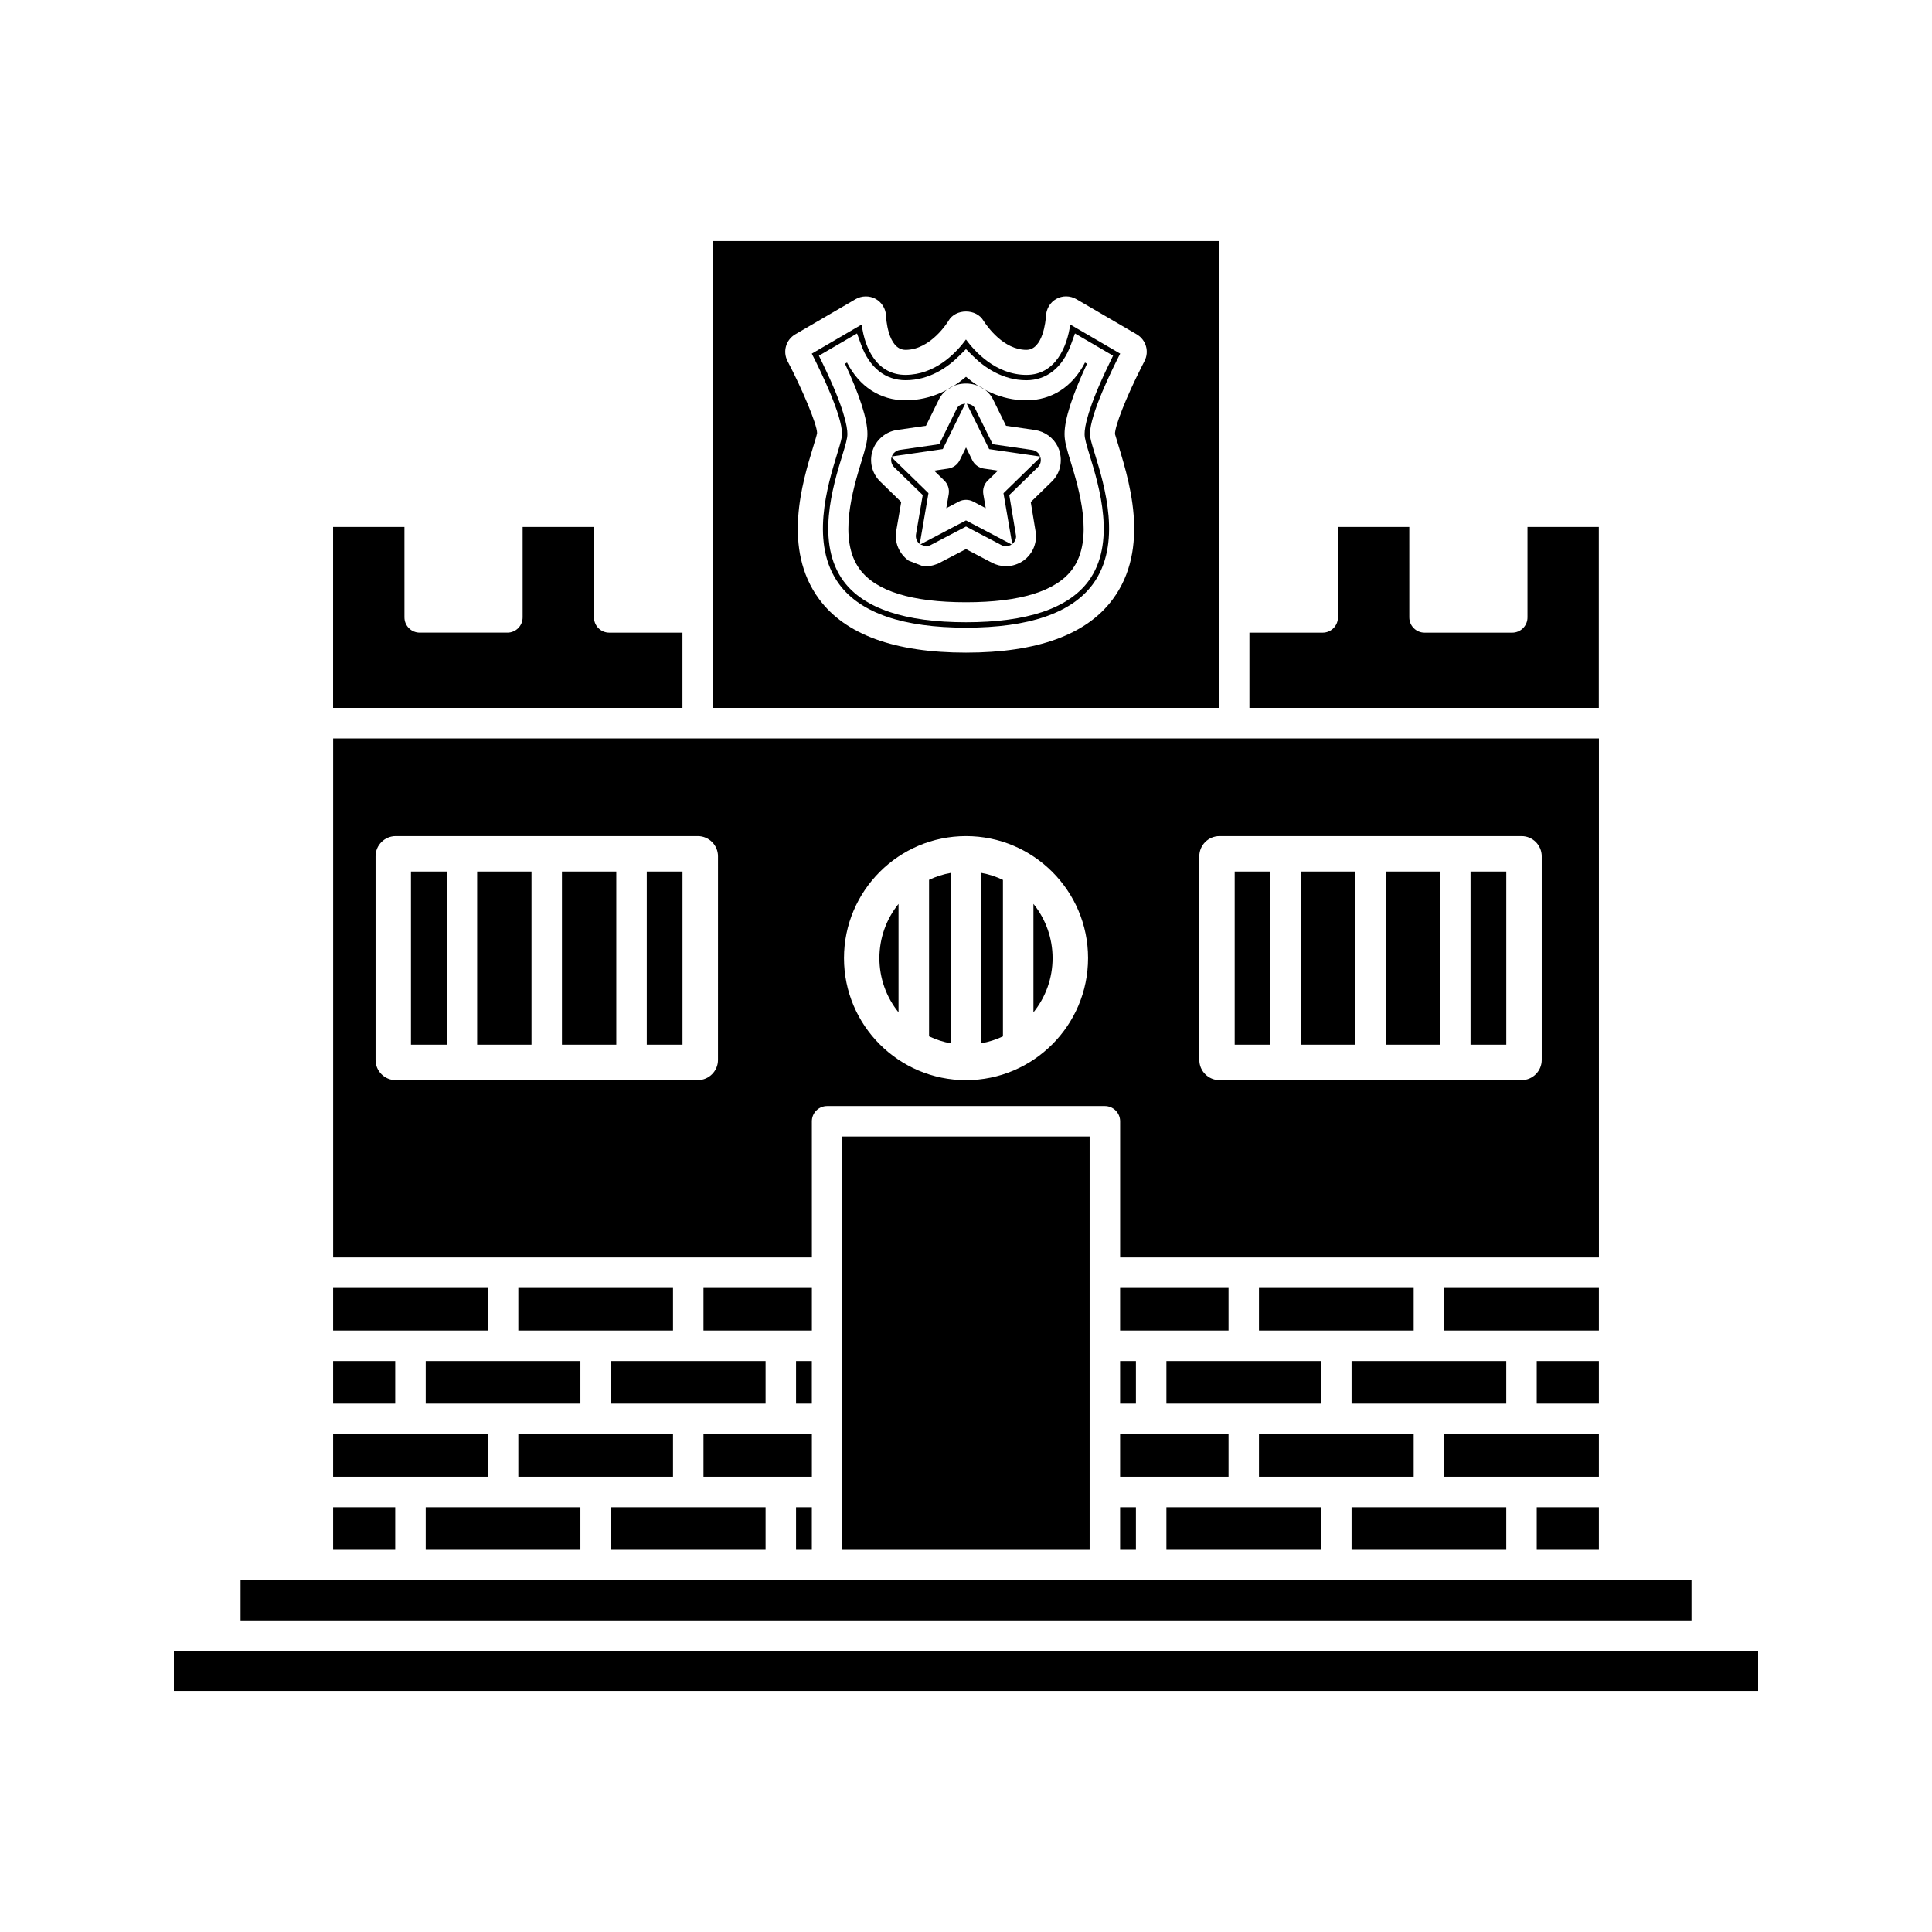 <?xml version="1.0" encoding="UTF-8"?>
<!-- Uploaded to: ICON Repo, www.svgrepo.com, Generator: ICON Repo Mixer Tools -->
<svg fill="#000000" width="800px" height="800px" version="1.1" viewBox="144 144 512 512" xmlns="http://www.w3.org/2000/svg">
 <g>
  <path d="m252.91 374.97h9.469v45.883h-9.469z"/>
  <path d="m409.79 377.18c-1.914-0.902-3.816-1.508-5.758-1.859v45.16c2-0.355 3.922-0.973 5.758-1.832z"/>
  <path d="m382.12 383.55c-3.266 4.039-5.07 9.086-5.07 14.363 0 5.289 1.812 10.328 5.07 14.367z"/>
  <path d="m395.96 375.33c-1.996 0.352-3.922 0.973-5.75 1.836v41.477c1.926 0.902 3.82 1.5 5.75 1.852z"/>
  <path d="m417.87 383.54v28.742c3.266-4.047 5.074-9.078 5.074-14.367 0-5.285-1.809-10.328-5.074-14.375z"/>
  <path d="m551.25 543.44h16.465v11.285h-16.465z"/>
  <path d="m471.21 374.97h9.469v45.883h-9.469z"/>
  <path d="m488.76 374.97h14.402v45.883h-14.402z"/>
  <path d="m526.72 524.07h40.996v11.293h-40.996z"/>
  <path d="m359.15 441.15c0-2.227 1.816-4.035 4.047-4.035h73.602c2.231 0 4.047 1.812 4.047 4.035v36.09h126.88v-137.55h-335.44v137.55h126.87zm102.68-70.223c0-2.949 2.398-5.352 5.352-5.352h80.039c2.949 0 5.352 2.402 5.352 5.352v53.965c0 2.953-2.402 5.352-5.352 5.352l-80.035 0.004c-2.953 0-5.352-2.398-5.352-5.352zm-61.824-5.352c17.832 0 32.34 14.504 32.34 32.332-0.004 17.828-14.508 32.34-32.34 32.34-17.828 0-32.34-14.504-32.34-32.332 0-17.832 14.512-32.34 32.34-32.34zm-65.734 59.316c0 2.953-2.402 5.352-5.359 5.352l-80.035 0.004c-2.953 0-5.352-2.398-5.352-5.352v-53.969c0-2.949 2.402-5.352 5.352-5.352h80.039c2.953 0 5.359 2.402 5.359 5.352z"/>
  <path d="m270.45 374.97h14.402v45.883h-14.402z"/>
  <path d="m440.84 524.07h28.734v11.293h-28.734z"/>
  <path d="m292.92 374.97h14.402v45.883h-14.402z"/>
  <path d="m315.4 374.97h9.469v45.883h-9.469z"/>
  <path d="m412.25 288.17c0.652-0.508 1.051-1.316 1.023-2.113l-1.805-10.867 7.543-7.344c0.723-0.715 0.98-1.707 0.707-2.684l-9.789 9.539z"/>
  <path d="m380.27 265.16c-0.277 0.949-0.004 1.969 0.707 2.672l7.559 7.359-1.785 10.395c-0.168 0.988 0.211 1.969 0.992 2.582l2.312-13.473z"/>
  <path d="m387.9 288.27 0.012 0.012 1.586 0.531 0.09-0.074c0.477-0.09 0.598-0.121 0.902-0.227l9.516-4.984 9.316 4.891c0.891 0.484 1.926 0.414 2.769-0.137l-12.094-6.371z"/>
  <path d="m399.79 250.98c-0.824 0.059-1.785 0.402-2.211 1.273l-4.664 9.461-10.449 1.512c-0.965 0.141-1.793 0.82-2.137 1.746l13.523-1.961z"/>
  <path d="m395.29 268.18-3.738 0.547 2.707 2.641c0.945 0.93 1.375 2.25 1.164 3.555l-0.645 3.746 3.348-1.758c1.148-0.605 2.609-0.598 3.754-0.004l3.348 1.762-0.641-3.723c-0.215-1.344 0.219-2.664 1.172-3.586l2.703-2.633-3.742-0.547c-1.309-0.188-2.445-1.012-3.039-2.199l-1.676-3.406-1.676 3.391c-0.594 1.195-1.73 2.023-3.039 2.215z"/>
  <path d="m567.71 283.65h-18.91v23.973c0 2.231-1.816 4.039-4.039 4.039h-23.242c-2.227 0-4.035-1.812-4.035-4.039l-0.004-23.973h-18.914v23.973c0 2.231-1.812 4.039-4.039 4.039h-19.418v19.941h92.59v-47.953z"/>
  <path d="m533.71 374.97h9.473v45.883h-9.473z"/>
  <path d="m324.87 311.66h-19.418c-2.227 0-4.039-1.812-4.039-4.039v-23.977h-18.91v23.973c0 2.231-1.812 4.039-4.039 4.039h-23.238c-2.227 0-4.039-1.812-4.039-4.039l-0.004-23.973h-18.91v47.957h92.586v-19.941z"/>
  <path d="m511.23 374.97h14.395v45.883h-14.395z"/>
  <path d="m467.05 207.89h-134.1v123.71h134.1zm-19.758 31.824-0.887 1.754c-3.957 7.824-6.926 15.371-6.926 17.555 0.09 0.355 0.578 1.926 0.938 3.102 1.652 5.426 4.039 13.242 4.152 21.402l-0.062 2.801c-0.105 1.945-0.352 3.84-0.746 5.621-0.875 4.035-2.516 7.695-4.871 10.859-6.941 9.391-20.027 14.148-38.887 14.148-18.863 0-31.949-4.762-38.898-14.148-9.867-13.328-4.481-30.953-1.59-40.426 0.348-1.145 0.922-2.961 1.027-3.606-0.016-2.387-4.051-11.867-7.828-19.066-1.328-2.531-0.438-5.656 2.043-7.106l16.012-9.336c1.59-0.93 3.68-0.949 5.281-0.062 1.652 0.922 2.707 2.648 2.762 4.527 0 0.078 0.352 8.984 5.18 8.984 6.742 0 11.336-7.625 11.379-7.703 1.859-3.269 7.394-3.301 9.289 0.031 0.988 1.512 5.305 7.672 11.352 7.672 4.426 0 5.113-7.887 5.168-8.789 0.066-2.074 1.117-3.801 2.754-4.711 0.789-0.445 1.684-0.676 2.602-0.676 0.996 0.012 1.906 0.27 2.699 0.73l16.012 9.336c2.477 1.453 3.375 4.574 2.047 7.106z"/>
  <path d="m416 243.35c-8.188 0-13.812-6.375-16.012-9.383-2.199 3.023-7.227 8.621-14.543 9.305-0.484 0.043-0.965 0.078-1.457 0.078-7.363 0-10.781-6.641-11.625-13.348l-13.23 7.719c2.551 5.008 8.016 16.332 8.016 21.297 0 0.957-0.352 2.211-1.301 5.297-2.551 8.359-7.301 23.906 0.582 34.547 5.633 7.613 16.93 11.473 33.57 11.473s27.941-3.852 33.578-11.473c7.871-10.645 3.129-26.188 0.578-34.539-0.965-3.106-1.301-4.367-1.312-5.273 0-5.266 6.039-17.492 8.02-21.332l-13.242-7.715c-0.789 5.762-3.852 13.348-11.621 13.348zm12.879-10.977 10.094 5.887-1.066 2.219c-5.641 11.645-6.481 16.609-6.481 18.535 0 1.191 0.453 2.703 1.375 5.731 2.477 8.109 7.09 23.195-0.363 33.273-5.359 7.227-16.27 10.883-32.438 10.883-16.168 0-27.078-3.656-32.438-10.883-7.453-10.094-2.84-25.18-0.355-33.289 0.898-2.938 1.363-4.512 1.363-5.715 0-1.922-0.84-6.891-6.481-18.535l-1.07-2.219 10.098-5.887 1.09 2.984c2.215 6.062 6.398 9.406 11.785 9.406 6.352 0 11.199-3.473 14.137-6.391l1.867-1.852 1.867 1.859c2.945 2.918 7.777 6.391 14.133 6.391 5.383 0 9.574-3.344 11.793-9.406z"/>
  <path d="m402.41 252.25c-0.43-0.855-1.387-1.203-2.211-1.258l5.941 12.035 13.52 1.961-0.184-0.441c-0.32-0.621-1.074-1.18-1.969-1.309l-10.43-1.512z"/>
  <path d="m400 243.86c-3.715 3.144-9.117 6.223-16.012 6.223-6.723 0-12.242-3.606-15.523-10.004l-0.535 0.309c3.953 8.48 5.953 14.742 5.953 18.637 0 1.961-0.52 3.742-1.594 7.269-2.203 7.211-6.312 20.645-0.445 28.57 4.293 5.801 13.77 8.738 28.16 8.738s23.863-2.938 28.168-8.738c5.852-7.918 1.754-21.344-0.453-28.559-0.996-3.269-1.602-5.242-1.602-7.277 0-3.898 1.996-10.164 5.953-18.637l-0.535-0.309c-3.281 6.398-8.812 10.004-15.527 10.004-6.902-0.004-12.301-3.082-16.008-6.227zm24.324 18.512 0.352 0.84c1.023 3.129 0.25 6.293-1.969 8.434l-5.547 5.406 1.395 8.484c0.117 2.938-1.113 5.41-3.242 6.969-1.422 1.012-3.043 1.543-4.723 1.543-1.312 0-2.613-0.332-3.758-0.945l-6.84-3.59-7.457 3.879c-1.051 0.379-1.312 0.441-1.586 0.492-0.34 0.094-0.957 0.156-1.543 0.156l-1.074-0.094-3.516-1.359c-2.598-1.879-3.82-4.891-3.297-7.914l1.312-7.641-5.559-5.414c-2.188-2.125-2.969-5.273-2.031-8.199 0.945-2.883 3.481-5.023 6.461-5.465l7.684-1.113 3.426-6.953c1.285-2.613 4.039-4.246 7.18-4.246 3.129 0 5.871 1.621 7.18 4.219l3.438 6.981 7.672 1.113c2.613 0.406 4.883 2.043 6.043 4.418z"/>
  <path d="m453.11 504.69h40.988v11.289h-40.988z"/>
  <path d="m305.89 504.69h40.996v11.289h-40.996z"/>
  <path d="m256.82 504.69h40.992v11.289h-40.992z"/>
  <path d="m354.96 504.69h4.184v11.289h-4.184z"/>
  <path d="m305.89 543.44h40.996v11.285h-40.996z"/>
  <path d="m281.36 485.32h40.992v11.285h-40.992z"/>
  <path d="m281.36 524.07h40.992v11.293h-40.992z"/>
  <path d="m256.82 543.44h40.992v11.285h-40.992z"/>
  <path d="m207.75 562.81h384.51v10.613h-384.51z"/>
  <path d="m232.28 543.44h16.457v11.285h-16.457z"/>
  <path d="m354.96 543.44h4.184v11.285h-4.184z"/>
  <path d="m190.08 581.5h419.84v10.613h-419.84z"/>
  <path d="m440.84 543.44h4.191v11.285h-4.191z"/>
  <path d="m232.28 485.32h40.996v11.285h-40.996z"/>
  <path d="m232.28 504.69h16.457v11.289h-16.457z"/>
  <path d="m330.43 485.32h28.723v11.285h-28.723z"/>
  <path d="m232.28 524.07h40.996v11.293h-40.996z"/>
  <path d="m440.84 504.69h4.191v11.289h-4.191z"/>
  <path d="m502.18 543.44h40.996v11.285h-40.996z"/>
  <path d="m477.64 524.07h41.004v11.293h-41.004z"/>
  <path d="m453.11 543.44h40.988v11.285h-40.988z"/>
  <path d="m440.84 485.32h28.734v11.285h-28.734z"/>
  <path d="m502.18 504.69h40.996v11.289h-40.996z"/>
  <path d="m477.64 485.32h41.004v11.285h-41.004z"/>
  <path d="m367.23 445.19h65.531v109.54h-65.531z"/>
  <path d="m551.25 504.69h16.465v11.289h-16.465z"/>
  <path d="m330.43 524.07h28.723v11.293h-28.723z"/>
  <path d="m526.72 485.32h40.996v11.285h-40.996z"/>
 </g>
</svg>